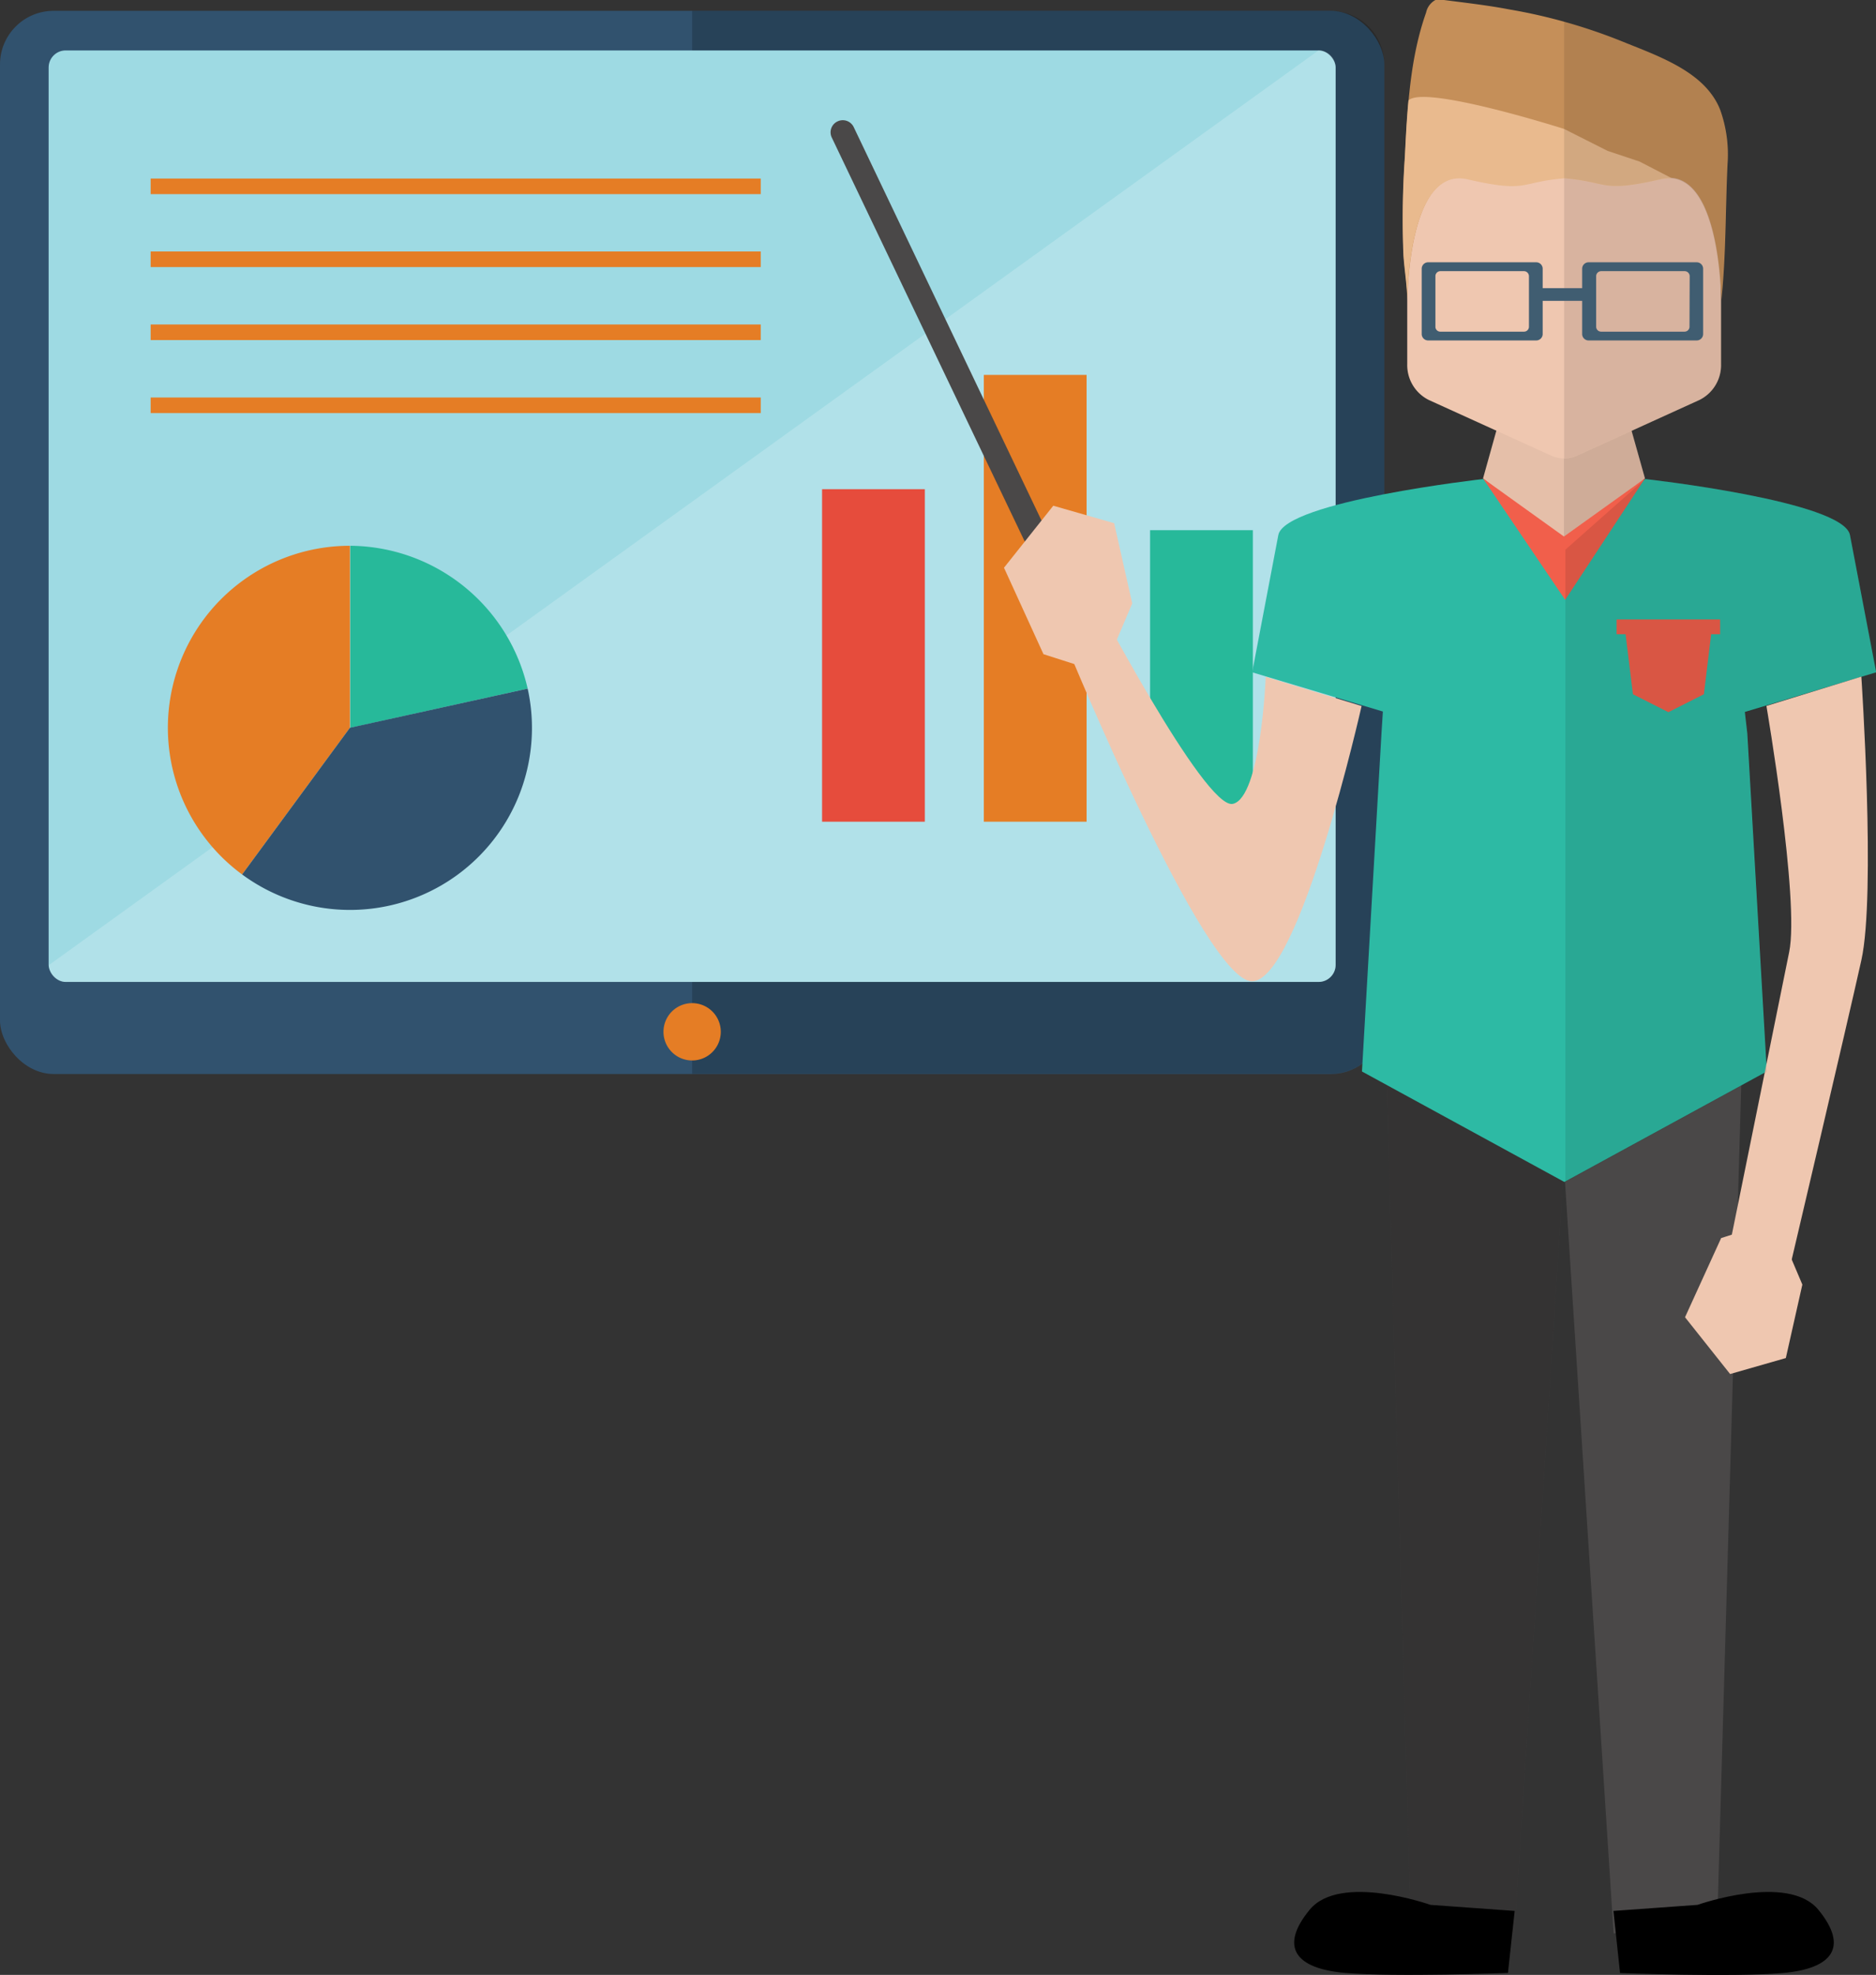 <svg xmlns="http://www.w3.org/2000/svg" viewBox="0 0 200.98 211.5"><rect x="0" y="0" width="200.98" height="211.5" fill="#333333" stroke="none"/><defs><style>.cls-1{isolation:isolate;}.cls-2{fill:#31526e;}.cls-3,.cls-5{opacity:0.2;}.cls-11,.cls-14,.cls-3{mix-blend-mode:multiply;}.cls-4{fill:#9edae3;}.cls-6{fill:#fff;}.cls-7{fill:#e57d25;}.cls-8{fill:#e64c3c;}.cls-9{fill:#27b99a;}.cls-10{fill:#4a4848;}.cls-11{opacity:0.3;}.cls-12{fill:#2dbaa4;}.cls-13{fill:#e5bfa9;}.cls-14{opacity:0.1;}.cls-15{fill:#efc7b0;}.cls-16{fill:#c58f59;}.cls-17{fill:#e9ba8e;}.cls-18{fill:#405d71;}.cls-19{fill:#f15f4b;}</style></defs><title>GearAsset 2Learning Computer</title><g class="cls-1"><g id="Layer_2" data-name="Layer 2"><g id="Layer_1-2" data-name="Layer 1"><rect class="cls-2" y="1.16" width="148.3" height="113.86" rx="5.74" ry="5.74"/><g class="cls-3"><path d="M142.56,1.16H74.15V115h68.41a5.74,5.74,0,0,0,5.74-5.74V6.9A5.74,5.74,0,0,0,142.56,1.16Z"/></g><rect class="cls-4" x="5.21" y="5.4" width="137.88" height="99.76" rx="1.83" ry="1.83"/><g class="cls-5"><path class="cls-6" d="M7,105.16H141.26a1.82,1.82,0,0,0,1.83-1.82V7.23a1.83,1.83,0,0,0-1.83-1.83l-136,97.94A1.82,1.82,0,0,0,7,105.16Z"/></g><path class="cls-7" d="M77.22,110.5a3.07,3.07,0,1,1-3.07-3.07A3.07,3.07,0,0,1,77.22,110.5Z"/><rect class="cls-7" x="16.14" y="19.12" width="65.36" height="1.67"/><rect class="cls-7" x="16.14" y="26.93" width="65.36" height="1.67"/><rect class="cls-7" x="16.14" y="34.75" width="65.36" height="1.67"/><rect class="cls-7" x="16.14" y="42.57" width="65.36" height="1.67"/><rect class="cls-8" x="88.07" y="52.39" width="11.01" height="35.61"/><rect class="cls-7" x="105.4" y="40.15" width="11.01" height="47.85"/><rect class="cls-9" x="123.21" y="56.78" width="11.01" height="31.22"/><path class="cls-9" d="M56.53,73.75a19.64,19.64,0,0,0-19-15.3V77.94Z"/><path class="cls-7" d="M37.49,58.45a19.49,19.49,0,0,0-11.55,35.2L37.49,77.94Z"/><path class="cls-2" d="M37.49,77.94,25.94,93.65a19.49,19.49,0,0,0,30.59-19.9Z"/><polygon class="cls-10" points="148.3 106.89 151.14 205.93 162.24 207.06 167.97 118.34 148.3 106.89"/><polygon class="cls-11" points="148.3 106.89 151.14 205.93 162.24 207.06 167.97 118.34 148.3 106.89"/><polygon class="cls-10" points="186.81 106.89 183.97 205.93 172.87 207.06 167.13 118.34 186.81 106.89"/><path d="M153.25,204s-9.69-3.44-12.95.53-1.55,6.3,3.82,6.76,17.43,0,17.43,0l.72-6.64Z"/><path d="M181.86,204s9.7-3.44,12.95.53,1.55,6.3-3.82,6.77-17.43,0-17.43,0l-.71-6.65Z"/><path class="cls-12" d="M186.93,76.25v0L201,72s-1.59-8.33-2.81-14.7c-.69-3.64-21.94-6-21.94-6l-8.68,7.68-8.67-7.68s-21.25,2.39-21.95,6c-1.21,6.37-2.8,14.7-2.8,14.7l14,4.2L148,78.56l-2.09,36.19,21.68,11.83,21.69-11.83-2.09-36.19Z"/><polygon class="cls-13" points="174.69 45.76 167.55 48.62 160.41 45.76 158.88 51.24 167.55 58.09 176.23 51.24 174.69 45.76"/><polygon class="cls-14" points="176.23 51.24 174.69 45.76 167.55 48.62 167.55 58.09 176.23 51.24"/><path class="cls-15" d="M150.76,22.7V39a4.17,4.17,0,0,0,2.32,3.84l13.07,5.94a3.36,3.36,0,0,0,2.84,0l13.06-5.94A4.16,4.16,0,0,0,184.38,39V22.7a4,4,0,0,0-3.74-4.15H154.5A4,4,0,0,0,150.76,22.7Z"/><path class="cls-14" d="M180.64,18.55H167.57V49.08a3.4,3.4,0,0,0,1.42-.31l13.06-5.94A4.16,4.16,0,0,0,184.38,39V22.7A4,4,0,0,0,180.64,18.55Z"/><path class="cls-16" d="M184.3,11.8a7.09,7.09,0,0,0-.88-1.62c-2.09-2.95-6.36-4.41-9.58-5.72A58.69,58.69,0,0,0,161.64,1C159.34.56,157,.3,154.7,0a2.19,2.19,0,0,0-.92,0,2,2,0,0,0-1,1.35c-1.74,4.91-2,10.28-2.26,15.44a96.08,96.08,0,0,0-.15,10.46c.11,1.65.41,3.34.41,5,0,0,0-14.6,6.48-13.11s5.52.28,10.33-.11c4.8.39,3.84,1.59,10.32.11s6.49,13.11,6.49,13.11c.52-4.88.44-9.74.67-14.63A14.2,14.2,0,0,0,184.3,11.8Z"/><path class="cls-17" d="M175.67,17.31l-3.44-1.15-4.66-2.35s-15-4.78-16.68-3.05c-.19,2-.29,4.09-.39,6.1a96.08,96.08,0,0,0-.15,10.46c.11,1.65.41,3.34.41,5,0,0,0-14.6,6.48-13.11s5.52.28,10.33-.11c4.8.39,3.84,1.59,10.32.11a7.79,7.79,0,0,1,1.22-.12Z"/><path class="cls-14" d="M183.42,10.18c-2.09-2.95-6.36-4.41-9.58-5.72a60.25,60.25,0,0,0-6.27-2.16V19.09h0c4.8.39,3.84,1.59,10.32.11s6.49,13.11,6.49,13.11c.52-4.88.44-9.74.67-14.63a14.2,14.2,0,0,0-.75-5.88A7.09,7.09,0,0,0,183.42,10.18Z"/><path class="cls-18" d="M164.57,28.09H153a.69.69,0,0,0-.69.68v7a.69.69,0,0,0,.69.69h11.57a.69.69,0,0,0,.7-.69v-7A.69.69,0,0,0,164.57,28.09ZM163.8,35a.53.53,0,0,1-.54.52h-8.95a.52.52,0,0,1-.53-.52V29.57a.53.53,0,0,1,.53-.53h8.95a.54.54,0,0,1,.54.53Z"/><path class="cls-18" d="M181.77,28.09H170.19a.69.69,0,0,0-.69.68v7a.69.69,0,0,0,.69.69h11.58a.69.69,0,0,0,.69-.69v-7A.69.69,0,0,0,181.77,28.09ZM181,35a.53.53,0,0,1-.54.52h-8.94A.53.53,0,0,1,171,35V29.57a.54.54,0,0,1,.54-.53h8.94a.54.54,0,0,1,.54.53Z"/><rect class="cls-18" x="165.11" y="30.86" width="4.54" height="1.36"/><polygon class="cls-19" points="184.28 66.34 173.19 66.34 173.19 67.92 174.15 67.92 174.94 74.35 178.74 76.27 182.54 74.35 183.32 67.92 184.28 67.92 184.28 66.34"/><polygon class="cls-19" points="167.68 64.24 176.23 51.24 167.55 57.46 158.88 51.24 167.68 64.24"/><path class="cls-15" d="M135.6,72.48s-.51,12.93-3.52,13.61-15.35-23-15.35-23l-2.3,6.44s14.6,35.56,19.7,35.56,11.74-29.48,11.74-29.48Z"/><polygon class="cls-15" points="190.19 130.74 184.39 132.59 180.52 141.07 185.35 147.15 191.32 145.44 193.09 137.57 190.19 130.74"/><path class="cls-15" d="M189.24,75.6s3.57,20.78,2.44,26.35-6.79,33.46-6.79,33.46l6.79.63s6.16-26.14,7.73-33.2,0-30.38,0-30.38Z"/><path class="cls-10" d="M115.39,66.72h0a1.3,1.3,0,0,1-1.73-.61L89.12,14.75A1.29,1.29,0,0,1,89.73,13h0a1.3,1.3,0,0,1,1.73.61L116,65A1.3,1.3,0,0,1,115.39,66.72Z"/><polygon class="cls-15" points="118.13 72.09 111.79 70.06 107.56 60.8 112.84 54.16 119.36 56.03 121.3 64.62 118.13 72.09"/><path class="cls-14" d="M201,72s-1.59-8.33-2.81-14.7c-.69-3.64-21.94-6-21.94-6l-8.55,7.57v67.7l21.56-11.76-2.09-36.19-.22-2.31v0Z"/></g></g></g></svg>